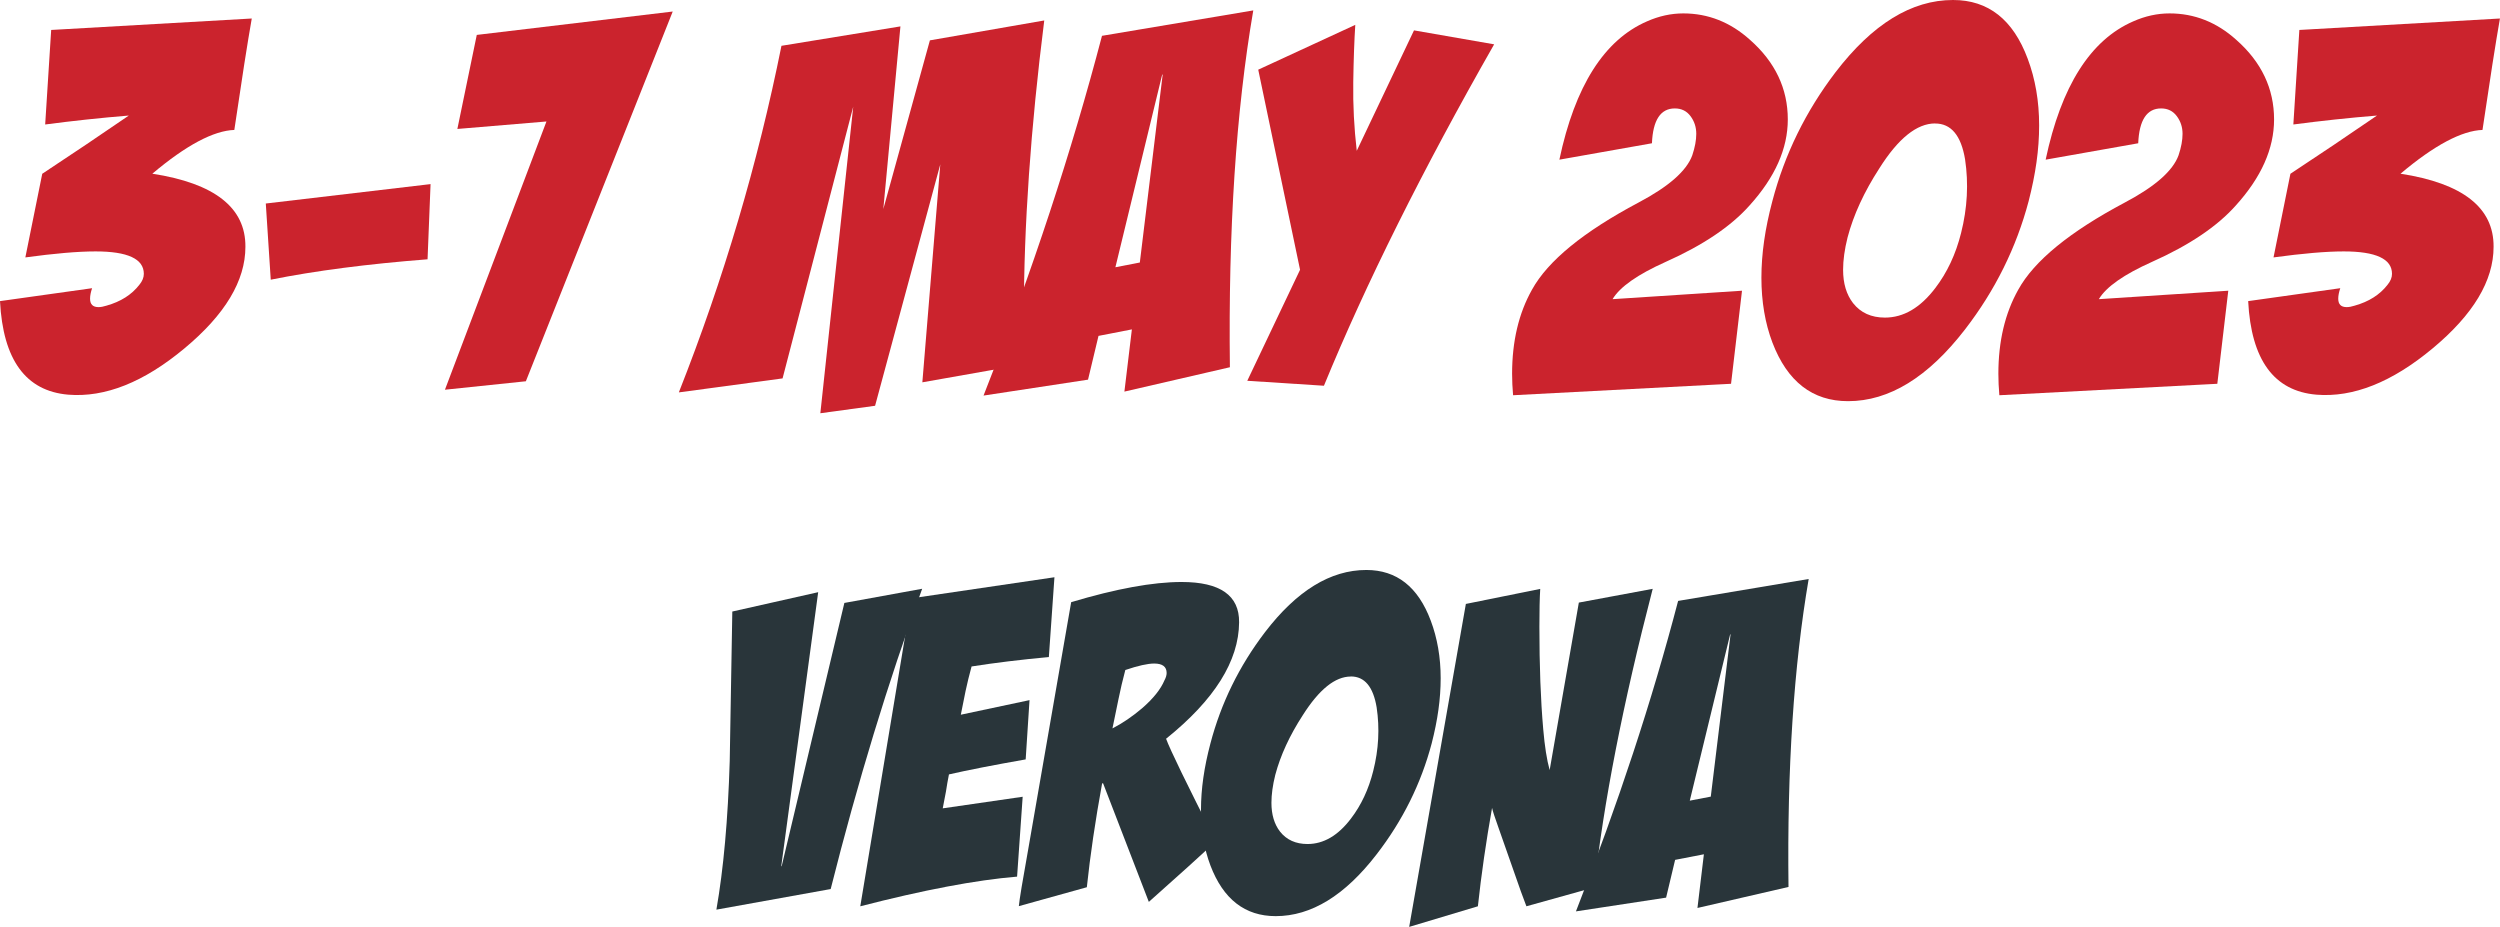 <?xml version="1.0" encoding="UTF-8"?>
<svg xmlns="http://www.w3.org/2000/svg" id="Livello_2" viewBox="0 0 358.08 132.76">
  <defs>
    <style>.cls-1{fill:#cb232d;}.cls-2{fill:#29353a;}.cls-3{isolation:isolate;}</style>
  </defs>
  <g id="Livello_1-2">
    <g id="_3-7_may_2023_VERONA" class="cls-3">
      <g class="cls-3">
        <path class="cls-1" d="m33.58,18.61c-2.99.1-6.92,2.19-11.76,6.27,8.93,1.38,13.38,4.87,13.33,10.48,0,4.85-2.91,9.7-8.73,14.54-5.82,4.85-11.37,7.06-16.65,6.63-6.08-.52-9.34-4.99-9.77-13.4l13.19-1.85c-.19.57-.29,1.07-.29,1.5,0,.81.4,1.21,1.21,1.21.33,0,.71-.07,1.14-.21,2.04-.57,3.61-1.57,4.71-2.99.43-.52.64-1.04.64-1.57,0-2.14-2.31-3.21-6.92-3.21-2.52,0-5.87.29-10.05.86l2.42-11.98c4.32-2.85,8.46-5.63,12.4-8.34-4.04.33-8.03.76-11.98,1.28l.86-13.54,28.73-1.64c-.62,3.52-1.45,8.84-2.5,15.97Z"></path>
        <path class="cls-1" d="m61.24,37.14c-8.6.67-16.09,1.64-22.46,2.92l-.71-10.91,23.6-2.78-.43,10.76Z"></path>
        <path class="cls-1" d="m96.36,1.64l-21.04,52.97-11.59,1.21,14.54-38.42-12.76,1.07,2.78-13.47,28.07-3.35Z"></path>
        <path class="cls-1" d="m97.24,56.18c6.42-16.25,11.31-32.79,14.69-49.62l17.04-2.78-2.45,26.16,6.67-24.16,16.38-2.85c-1.95,15.49-2.92,29.47-2.92,41.92v7.34l-14.54,2.57,2.57-31.22-9.34,34.58-7.84,1.07,4.71-43.91-10.12,38.92-14.83,2Z"></path>
        <path class="cls-1" d="m140.87,56.67c6.99-17.82,12.64-35,16.97-51.54l21.67-3.64c-2.47,14.4-3.59,31.44-3.35,51.11l-15.11,3.49,1.07-8.91-4.78.93-1.5,6.27-14.97,2.28Zm22.39-19.07l3.27-26.91h-.07l-6.7,27.59,3.5-.68Z"></path>
        <path class="cls-1" d="m202.53,4.35l11.48,2c-10.27,18.01-18.39,34.31-24.38,48.9l-10.98-.71,7.56-15.9-5.99-28.66,13.9-6.42c-.14,2.19-.24,4.92-.29,8.2-.05,3.28.12,6.56.5,9.84l8.2-17.25Z"></path>
        <path class="cls-1" d="m223.35,22.88c2.23-10.55,6.42-17.16,12.55-19.82,1.71-.76,3.45-1.14,5.2-1.14,3.56,0,6.75,1.26,9.55,3.78,3.61,3.18,5.42,6.99,5.42,11.41,0,4.18-1.83,8.29-5.49,12.33-2.66,2.99-6.65,5.68-11.98,8.06-4.04,1.81-6.58,3.59-7.63,5.35l18.54-1.21-1.57,13.33-31.22,1.64c-.09-1.04-.14-2.07-.14-3.07,0-4.66.95-8.67,2.85-12.05,2.28-4.13,7.37-8.29,15.26-12.48,4.32-2.28,6.89-4.54,7.7-6.77.38-1.14.57-2.16.57-3.07,0-.95-.27-1.79-.82-2.53-.55-.74-1.3-1.11-2.25-1.11-2.04,0-3.14,1.66-3.28,4.99l-13.26,2.35Z"></path>
        <path class="cls-1" d="m279.74,0c5.04,0,8.6,2.8,10.69,8.41,1.09,2.9,1.64,6.08,1.64,9.55s-.5,6.94-1.5,10.84c-1.76,6.65-4.8,12.79-9.12,18.39-5.28,6.84-10.86,10.27-16.75,10.27-5.09,0-8.7-2.8-10.84-8.41-1.04-2.76-1.57-5.85-1.57-9.27s.52-7.03,1.57-10.98c1.76-6.7,4.78-12.86,9.05-18.46,5.28-6.89,10.88-10.34,16.82-10.34Zm-2.57,17.68c-2.61,0-5.28,2.14-7.98,6.42-2.19,3.38-3.71,6.68-4.56,9.91-.43,1.71-.64,3.26-.64,4.63,0,1.95.47,3.54,1.43,4.78,1.09,1.38,2.61,2.07,4.56,2.07,2.66,0,5.06-1.4,7.2-4.21,1.71-2.23,2.95-4.87,3.71-7.91.9-3.56,1.09-7.08.57-10.55-.57-3.42-2-5.13-4.28-5.13Z"></path>
        <path class="cls-1" d="m293,22.88c2.23-10.55,6.42-17.16,12.55-19.82,1.71-.76,3.45-1.14,5.2-1.14,3.56,0,6.75,1.26,9.55,3.78,3.61,3.18,5.42,6.99,5.42,11.41,0,4.18-1.83,8.29-5.49,12.33-2.66,2.99-6.65,5.68-11.98,8.06-4.04,1.81-6.58,3.59-7.63,5.35l18.54-1.21-1.57,13.33-31.22,1.64c-.09-1.04-.14-2.07-.14-3.07,0-4.66.95-8.67,2.85-12.05,2.28-4.13,7.37-8.29,15.26-12.48,4.32-2.28,6.89-4.54,7.7-6.77.38-1.14.57-2.16.57-3.07,0-.95-.27-1.79-.82-2.53-.55-.74-1.3-1.11-2.25-1.11-2.04,0-3.14,1.66-3.28,4.99l-13.26,2.35Z"></path>
        <path class="cls-1" d="m355.59,18.61c-2.99.1-6.92,2.19-11.76,6.27,8.93,1.38,13.38,4.87,13.33,10.48,0,4.85-2.91,9.7-8.73,14.54-5.82,4.85-11.37,7.06-16.65,6.63-6.08-.52-9.34-4.99-9.77-13.4l13.19-1.85c-.19.57-.29,1.07-.29,1.5,0,.81.4,1.21,1.21,1.21.33,0,.71-.07,1.14-.21,2.04-.57,3.61-1.57,4.71-2.99.43-.52.64-1.04.64-1.57,0-2.14-2.31-3.21-6.92-3.21-2.52,0-5.87.29-10.05.86l2.42-11.98c4.32-2.85,8.46-5.63,12.4-8.34-4.04.33-8.03.76-11.98,1.28l.86-13.54,28.73-1.64c-.62,3.52-1.45,8.84-2.5,15.97Z"></path>
      </g>
      <g class="cls-3">
        <path class="cls-2" d="m132.08,84.34c-4.88,13.37-9.25,27.71-13.1,43l-16.37,2.95c1.02-5.82,1.66-12.92,1.91-21.29l.37-21.41,12.3-2.77-5.29,39.25h.06l8.98-37.71,11.14-2.03Z"></path>
        <path class="cls-2" d="m139.16,95.46c-.33,1.19-.61,2.37-.86,3.52l-.68,3.39,9.84-2.09-.55,8.49c-4.67.82-8.33,1.54-10.99,2.15-.16.82-.31,1.64-.43,2.46l-.46,2.4,11.45-1.66-.8,11.44c-5.91.49-13.39,1.91-22.46,4.25l7.32-44.11,20.49-3.02-.8,11.43c-4.02.37-7.71.82-11.08,1.35Z"></path>
        <path class="cls-2" d="m153.43,86.25c6.44-1.93,11.71-2.89,15.81-2.89,5.54,0,8.28,1.93,8.24,5.78-.04,5.54-3.53,11.1-10.46,16.67.57,1.56,2.95,6.46,7.14,14.7-2.12,1.97-5.33,4.86-9.61,8.67l-6.55-16.98h-.06s-.08,0-.08,0c-.98,5.37-1.71,10.33-2.19,14.88l-9.74,2.71c.08-.9.53-3.63,1.35-8.18l6.15-35.38Zm7.75,9.72c-.37,1.39-.7,2.79-.98,4.18l-.86,4.18c1.44-.74,2.85-1.7,4.25-2.89,1.6-1.39,2.67-2.73,3.2-4,.2-.37.31-.72.31-1.05,0-.9-.6-1.35-1.78-1.35-.94,0-2.32.31-4.12.92Z"></path>
        <path class="cls-2" d="m195.7,81.64c4.35,0,7.42,2.42,9.23,7.26.94,2.5,1.42,5.25,1.42,8.24s-.43,5.99-1.29,9.35c-1.52,5.74-4.14,11.03-7.88,15.87-4.55,5.91-9.37,8.86-14.46,8.86-4.39,0-7.51-2.42-9.35-7.26-.9-2.38-1.35-5.04-1.35-8s.45-6.07,1.35-9.47c1.52-5.78,4.12-11.09,7.81-15.93,4.55-5.95,9.39-8.92,14.52-8.92Zm-2.21,15.26c-2.26,0-4.55,1.85-6.89,5.54-1.89,2.91-3.2,5.76-3.94,8.55-.37,1.48-.55,2.81-.55,4,0,1.68.41,3.06,1.23,4.12.94,1.19,2.26,1.78,3.94,1.78,2.3,0,4.37-1.21,6.21-3.63,1.48-1.93,2.54-4.2,3.2-6.83.78-3.08.94-6.11.49-9.11-.49-2.95-1.72-4.43-3.69-4.43Z"></path>
        <path class="cls-2" d="m209.97,86.5l10.64-2.15c-.08,1.27-.12,3.08-.12,5.41,0,5.58.18,10.48.55,14.7.21,2.42.51,4.37.92,5.84l4.18-23.99,10.58-1.97c-4.27,16.45-7.05,30.7-8.37,42.76l-9.72,2.71c-.04-.08-.31-.8-.8-2.15l-3.2-9.11c-.53-1.48-.84-2.42-.92-2.83-.86,4.84-1.54,9.54-2.03,14.09l-9.84,2.95,8.12-46.27Z"></path>
        <path class="cls-2" d="m225.72,130.55c6.03-15.38,10.91-30.21,14.64-44.48l18.7-3.14c-2.13,12.43-3.1,27.13-2.89,44.11l-13.04,3.01.92-7.69-4.12.8-1.29,5.41-12.92,1.97Zm19.32-16.46l2.83-23.22h-.06l-5.78,23.81,3.02-.58Z"></path>
      </g>
    </g>
  </g>
</svg>

